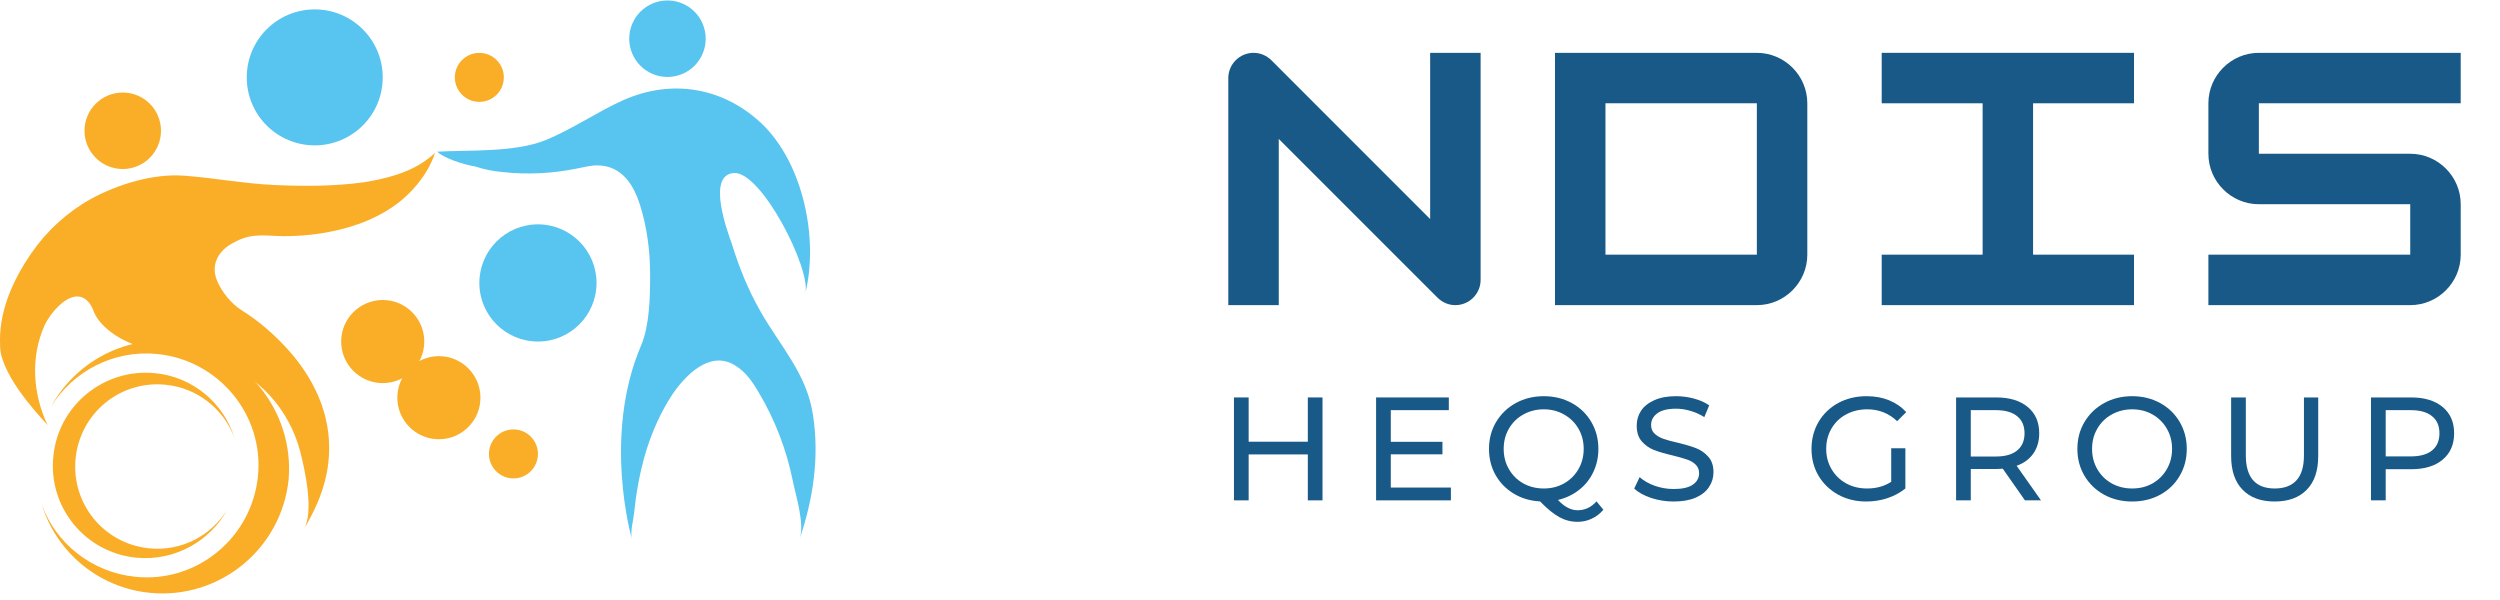<svg xmlns="http://www.w3.org/2000/svg" xmlns:xlink="http://www.w3.org/1999/xlink" width="500" zoomAndPan="magnify" viewBox="0 0 375 90" height="120" preserveAspectRatio="xMidYMid meet" version="1.0"><defs><g/><clipPath id="c056c655a4"><path d="M 0 22 L 65.812 22 L 65.812 80 L 0 80 Z M 0 22 " clip-rule="nonzero"/></clipPath><clipPath id="9e110a5dd5"><path d="M 65 13 L 65.812 13 L 65.812 81 L 65 81 Z M 65 13 " clip-rule="nonzero"/></clipPath><clipPath id="7b57d7e743"><path d="M 65.633 13 L 122.852 13 L 122.852 81 L 65.633 81 Z M 65.633 13 " clip-rule="nonzero"/></clipPath><clipPath id="663d80c005"><path d="M 71.902 33.652 L 89.48 33.652 L 89.48 51.23 L 71.902 51.23 Z M 71.902 33.652 " clip-rule="nonzero"/></clipPath><clipPath id="ba77c40d2e"><path d="M 80.691 33.652 C 75.836 33.652 71.902 37.59 71.902 42.441 C 71.902 47.297 75.836 51.23 80.691 51.23 C 85.547 51.23 89.48 47.297 89.48 42.441 C 89.48 37.59 85.547 33.652 80.691 33.652 Z M 80.691 33.652 " clip-rule="nonzero"/></clipPath><clipPath id="ce6f7fe84a"><path d="M 37.012 1.41 L 57.41 1.41 L 57.41 21.805 L 37.012 21.805 Z M 37.012 1.41 " clip-rule="nonzero"/></clipPath><clipPath id="a714c05e76"><path d="M 47.211 1.41 C 41.578 1.41 37.012 5.977 37.012 11.609 C 37.012 17.242 41.578 21.805 47.211 21.805 C 52.844 21.805 57.41 17.242 57.41 11.609 C 57.41 5.977 52.844 1.41 47.211 1.41 Z M 47.211 1.41 " clip-rule="nonzero"/></clipPath><clipPath id="e98c0c2247"><path d="M 51.176 45 L 63.641 45 L 63.641 57.465 L 51.176 57.465 Z M 51.176 45 " clip-rule="nonzero"/></clipPath><clipPath id="6dc1ecff4b"><path d="M 57.41 45 C 53.969 45 51.176 47.789 51.176 51.23 C 51.176 54.672 53.969 57.465 57.41 57.465 C 60.852 57.465 63.641 54.672 63.641 51.23 C 63.641 47.789 60.852 45 57.41 45 Z M 57.41 45 " clip-rule="nonzero"/></clipPath><clipPath id="884346c0d0"><path d="M 68.227 7.934 L 75.574 7.934 L 75.574 15.281 L 68.227 15.281 Z M 68.227 7.934 " clip-rule="nonzero"/></clipPath><clipPath id="d079606297"><path d="M 71.902 7.934 C 69.871 7.934 68.227 9.578 68.227 11.609 C 68.227 13.637 69.871 15.281 71.902 15.281 C 73.93 15.281 75.574 13.637 75.574 11.609 C 75.574 9.578 73.93 7.934 71.902 7.934 Z M 71.902 7.934 " clip-rule="nonzero"/></clipPath><clipPath id="f7f4e808b0"><path d="M 73.344 64.414 L 80.691 64.414 L 80.691 71.762 L 73.344 71.762 Z M 73.344 64.414 " clip-rule="nonzero"/></clipPath><clipPath id="a43dc356fc"><path d="M 77.016 64.414 C 74.988 64.414 73.344 66.059 73.344 68.09 C 73.344 70.117 74.988 71.762 77.016 71.762 C 79.047 71.762 80.691 70.117 80.691 68.09 C 80.691 66.059 79.047 64.414 77.016 64.414 Z M 77.016 64.414 " clip-rule="nonzero"/></clipPath><clipPath id="dec3d27d0d"><path d="M 59.602 53.422 L 72.066 53.422 L 72.066 65.887 L 59.602 65.887 Z M 59.602 53.422 " clip-rule="nonzero"/></clipPath><clipPath id="328ee45216"><path d="M 65.832 53.422 C 62.391 53.422 59.602 56.215 59.602 59.656 C 59.602 63.098 62.391 65.887 65.832 65.887 C 69.273 65.887 72.066 63.098 72.066 59.656 C 72.066 56.215 69.273 53.422 65.832 53.422 Z M 65.832 53.422 " clip-rule="nonzero"/></clipPath></defs><g clip-path="url(#c056c655a4)"><path fill="#faad26" d="M 0.133 53.035 C 0 52.371 0 51.637 0 50.969 C 0 46.301 2.066 41.828 4.668 38.027 C 7.004 34.625 10.074 31.824 13.676 29.82 C 17.746 27.621 22.949 26.02 27.617 26.352 C 32.152 26.688 36.625 27.555 41.227 27.754 C 45.629 27.953 50.098 27.953 54.504 27.352 C 57.836 26.82 61.375 25.953 64.109 23.883 C 64.574 23.551 64.977 23.219 65.309 22.816 C 65.176 22.949 65.109 23.418 65.043 23.551 C 64.773 24.219 64.441 24.887 64.109 25.484 C 62.84 27.621 61.105 29.488 59.105 30.891 C 55.77 33.223 51.898 34.426 48.031 35.023 C 46.23 35.293 44.43 35.426 42.562 35.426 C 41.16 35.426 39.758 35.227 38.359 35.359 C 37.023 35.426 35.758 35.957 34.621 36.625 C 32.621 37.828 31.621 39.828 32.555 42.098 C 33.289 43.832 34.688 45.566 36.289 46.566 C 38.957 48.234 41.359 50.367 43.43 52.703 C 45.496 55.039 47.164 57.707 48.23 60.641 C 49.434 64.043 49.699 67.645 48.965 71.184 C 48.363 74.117 47.098 76.852 45.562 79.387 C 47.164 76.785 45.695 70.316 45.027 67.711 C 43.363 61.375 38.625 55.973 32.223 54.238 C 27.016 52.836 20.812 53.172 16.41 49.633 C 15.477 48.902 14.543 47.898 14.074 46.766 C 13.875 46.23 13.676 45.766 13.273 45.297 C 10.941 42.695 7.539 46.898 6.672 48.832 C 4.535 53.637 4.938 59.105 7.137 63.777 C 7.203 63.711 1.199 57.84 0.133 53.035 Z M 0.133 53.035 " fill-opacity="1" fill-rule="nonzero"/></g><path fill="#faad26" d="M 26.148 51.168 C 18.344 50.434 11.207 54.504 7.672 60.977 C 10.941 55.703 17.012 52.438 23.617 53.102 C 32.82 54.039 39.625 62.242 38.691 71.449 C 37.758 80.656 29.551 87.457 20.348 86.523 C 13.742 85.859 8.406 81.523 6.27 75.719 C 8.473 82.789 14.742 88.191 22.547 88.926 C 32.953 89.926 42.227 82.32 43.293 71.914 C 44.16 61.508 36.559 52.234 26.148 51.168 Z M 26.148 51.168 " fill-opacity="1" fill-rule="nonzero"/><path fill="#faad26" d="M 23.215 55.973 C 28.953 56.504 33.555 60.508 35.156 65.645 C 33.555 61.375 29.621 58.172 24.816 57.707 C 18.012 57.039 12.008 61.977 11.34 68.781 C 10.672 75.586 15.609 81.59 22.414 82.254 C 27.285 82.723 31.688 80.32 34.09 76.453 C 31.488 81.188 26.219 84.191 20.48 83.656 C 12.809 82.922 7.203 76.117 8.004 68.445 C 8.738 60.84 15.543 55.238 23.215 55.973 Z M 23.215 55.973 " fill-opacity="1" fill-rule="nonzero"/><path fill="#faad26" d="M 24.148 19.613 C 24.148 19.992 24.113 20.363 24.039 20.734 C 23.965 21.105 23.855 21.461 23.711 21.809 C 23.566 22.16 23.391 22.488 23.184 22.801 C 22.973 23.117 22.734 23.406 22.469 23.672 C 22.203 23.938 21.914 24.176 21.598 24.387 C 21.285 24.594 20.957 24.77 20.605 24.914 C 20.258 25.059 19.902 25.168 19.531 25.242 C 19.16 25.316 18.789 25.352 18.41 25.352 C 18.035 25.352 17.664 25.316 17.293 25.242 C 16.922 25.168 16.566 25.059 16.215 24.914 C 15.867 24.77 15.539 24.594 15.223 24.387 C 14.91 24.176 14.621 23.938 14.355 23.672 C 14.09 23.406 13.852 23.117 13.641 22.801 C 13.434 22.488 13.254 22.16 13.113 21.809 C 12.969 21.461 12.859 21.105 12.785 20.734 C 12.711 20.363 12.676 19.992 12.676 19.613 C 12.676 19.238 12.711 18.863 12.785 18.496 C 12.859 18.125 12.969 17.766 13.113 17.418 C 13.254 17.07 13.434 16.742 13.641 16.426 C 13.852 16.113 14.09 15.824 14.355 15.559 C 14.621 15.293 14.91 15.055 15.223 14.844 C 15.539 14.637 15.867 14.457 16.215 14.316 C 16.566 14.172 16.922 14.062 17.293 13.988 C 17.664 13.914 18.035 13.879 18.41 13.879 C 18.789 13.879 19.16 13.914 19.531 13.988 C 19.902 14.062 20.258 14.172 20.605 14.316 C 20.957 14.457 21.285 14.637 21.598 14.844 C 21.914 15.055 22.203 15.293 22.469 15.559 C 22.734 15.824 22.973 16.113 23.184 16.426 C 23.391 16.742 23.566 17.07 23.711 17.418 C 23.855 17.766 23.965 18.125 24.039 18.496 C 24.113 18.863 24.148 19.238 24.148 19.613 Z M 24.148 19.613 " fill-opacity="1" fill-rule="nonzero"/><g clip-path="url(#9e110a5dd5)"><path fill="#faad26" d="M 65.91 22.75 C 70.777 22.484 77.582 22.883 82.188 21.016 C 86.258 19.348 89.859 16.812 93.859 15.012 C 101.133 11.809 108.805 13.078 114.609 18.547 C 120.879 24.551 123.145 35.891 121.145 43.965 C 122.012 40.363 114.539 25.617 110.406 25.953 C 106.27 26.285 109.539 34.891 110.137 36.625 C 111.207 40.094 112.605 43.562 114.406 46.699 C 117.41 51.969 121.344 56.039 122.277 62.176 C 123.281 68.445 122.348 74.852 120.277 80.855 C 121.078 78.652 119.746 74.449 119.277 72.184 C 118.344 67.512 116.609 62.977 114.141 58.84 C 113.207 57.238 112.141 55.703 110.539 54.77 C 106.801 52.504 103.133 56.305 101.199 59.176 C 99.531 61.707 98.266 64.512 97.328 67.445 C 96.73 69.379 96.262 71.383 95.93 73.449 C 95.73 74.582 95.594 75.785 95.461 76.984 C 95.328 78.055 94.863 79.855 95.129 80.855 C 95.129 80.855 90.66 65.445 96.527 51.77 C 97.797 48.766 97.863 44.43 97.863 41.23 C 97.863 37.691 97.395 34.023 96.328 30.688 C 95.395 27.754 93.66 24.953 90.191 24.816 C 89.059 24.75 87.992 25.086 86.855 25.285 C 83.254 26.02 79.52 26.219 75.848 25.82 C 74.383 25.688 72.914 25.418 71.578 24.953 C 71.645 25.02 67.578 24.219 65.91 22.75 Z M 65.91 22.75 " fill-opacity="1" fill-rule="nonzero"/></g><g clip-path="url(#7b57d7e743)"><path fill="#57c5f0" d="M 65.562 22.75 C 70.434 22.484 77.238 22.883 81.84 21.016 C 85.91 19.348 89.512 16.812 93.516 15.012 C 100.785 11.809 108.457 13.078 114.262 18.547 C 120.531 24.551 122.801 35.891 120.801 43.965 C 121.668 40.363 114.195 25.617 110.059 25.953 C 105.922 26.285 109.191 34.891 109.793 36.625 C 110.859 40.094 112.262 43.562 114.062 46.699 C 117.062 51.969 121 56.039 121.934 62.176 C 122.934 68.445 122 74.852 119.934 80.855 C 120.734 78.652 119.398 74.449 118.93 72.184 C 117.996 67.512 116.262 62.977 113.793 58.84 C 112.859 57.238 111.793 55.703 110.191 54.77 C 106.457 52.504 102.789 56.305 100.852 59.176 C 99.184 61.707 97.918 64.512 96.984 67.445 C 96.383 69.379 95.918 71.383 95.582 73.449 C 95.383 74.582 95.25 75.785 95.117 76.984 C 94.984 78.055 94.516 79.855 94.781 80.855 C 94.781 80.855 90.312 65.445 96.184 51.77 C 97.449 48.766 97.52 44.43 97.52 41.23 C 97.52 37.691 97.051 34.023 95.984 30.688 C 95.051 27.754 93.316 24.953 89.848 24.816 C 88.711 24.75 87.645 25.086 86.512 25.285 C 82.906 26.02 79.172 26.219 75.504 25.82 C 74.035 25.688 72.566 25.418 71.234 24.953 C 71.301 25.02 67.23 24.219 65.562 22.75 Z M 65.562 22.75 " fill-opacity="1" fill-rule="nonzero"/></g><path fill="#57c5f0" d="M 105.855 5.805 C 105.855 6.184 105.82 6.555 105.746 6.926 C 105.672 7.293 105.562 7.652 105.418 8 C 105.277 8.348 105.098 8.68 104.891 8.992 C 104.68 9.305 104.441 9.598 104.176 9.863 C 103.91 10.129 103.621 10.367 103.305 10.578 C 102.992 10.785 102.664 10.961 102.316 11.105 C 101.965 11.25 101.609 11.359 101.238 11.434 C 100.867 11.508 100.496 11.543 100.121 11.543 C 99.742 11.543 99.371 11.508 99 11.434 C 98.629 11.359 98.273 11.25 97.922 11.105 C 97.574 10.961 97.246 10.785 96.934 10.578 C 96.617 10.367 96.328 10.129 96.062 9.863 C 95.797 9.598 95.559 9.305 95.348 8.992 C 95.141 8.68 94.965 8.348 94.82 8 C 94.676 7.652 94.566 7.293 94.492 6.926 C 94.418 6.555 94.383 6.184 94.383 5.805 C 94.383 5.43 94.418 5.055 94.492 4.688 C 94.566 4.316 94.676 3.957 94.82 3.609 C 94.965 3.262 95.141 2.934 95.348 2.617 C 95.559 2.305 95.797 2.016 96.062 1.75 C 96.328 1.484 96.617 1.246 96.934 1.035 C 97.246 0.828 97.574 0.648 97.922 0.504 C 98.273 0.363 98.629 0.254 99 0.18 C 99.371 0.105 99.742 0.07 100.121 0.07 C 100.496 0.07 100.867 0.105 101.238 0.18 C 101.609 0.254 101.965 0.363 102.316 0.504 C 102.664 0.648 102.992 0.828 103.305 1.035 C 103.621 1.246 103.91 1.484 104.176 1.75 C 104.441 2.016 104.68 2.305 104.891 2.617 C 105.098 2.934 105.277 3.262 105.418 3.609 C 105.562 3.957 105.672 4.316 105.746 4.688 C 105.82 5.055 105.855 5.43 105.855 5.805 Z M 105.855 5.805 " fill-opacity="1" fill-rule="nonzero"/><g clip-path="url(#663d80c005)"><g clip-path="url(#ba77c40d2e)"><path fill="#57c5f0" d="M 71.902 33.652 L 89.48 33.652 L 89.48 51.23 L 71.902 51.23 Z M 71.902 33.652 " fill-opacity="1" fill-rule="nonzero"/></g></g><g clip-path="url(#ce6f7fe84a)"><g clip-path="url(#a714c05e76)"><path fill="#57c5f0" d="M 37.012 1.41 L 57.41 1.41 L 57.41 21.805 L 37.012 21.805 Z M 37.012 1.41 " fill-opacity="1" fill-rule="nonzero"/></g></g><g clip-path="url(#e98c0c2247)"><g clip-path="url(#6dc1ecff4b)"><path fill="#faad26" d="M 51.176 45 L 63.641 45 L 63.641 57.465 L 51.176 57.465 Z M 51.176 45 " fill-opacity="1" fill-rule="nonzero"/></g></g><g clip-path="url(#884346c0d0)"><g clip-path="url(#d079606297)"><path fill="#faad26" d="M 68.227 7.934 L 75.574 7.934 L 75.574 15.281 L 68.227 15.281 Z M 68.227 7.934 " fill-opacity="1" fill-rule="nonzero"/></g></g><g clip-path="url(#f7f4e808b0)"><g clip-path="url(#a43dc356fc)"><path fill="#faad26" d="M 73.344 64.414 L 80.691 64.414 L 80.691 71.762 L 73.344 71.762 Z M 73.344 64.414 " fill-opacity="1" fill-rule="nonzero"/></g></g><g clip-path="url(#dec3d27d0d)"><g clip-path="url(#328ee45216)"><path fill="#faad26" d="M 59.602 53.422 L 72.066 53.422 L 72.066 65.887 L 59.602 65.887 Z M 59.602 53.422 " fill-opacity="1" fill-rule="nonzero"/></g></g><g fill="#185987" fill-opacity="1"><g transform="translate(182.354, 45.77)"><g><path d="M 9.461 0 L 9.461 -24.93 L 33.258 -1.137 C 33.965 -0.426 34.91 0 35.953 0 C 38.035 0 39.738 -1.703 39.738 -3.785 L 39.738 -37.844 L 32.168 -37.844 L 32.168 -12.914 L 8.375 -36.711 C 7.664 -37.418 6.719 -37.844 5.676 -37.844 C 3.594 -37.844 1.891 -36.141 1.891 -34.062 L 1.891 0 Z M 9.461 0 "/></g></g></g><g fill="#185987" fill-opacity="1"><g transform="translate(231.359, 45.77)"><g><path d="M 32.168 0 C 36.332 0 39.738 -3.406 39.738 -7.57 L 39.738 -30.277 C 39.738 -34.438 36.332 -37.844 32.168 -37.844 L 1.891 -37.844 L 1.891 0 Z M 9.461 -30.277 L 32.168 -30.277 L 32.168 -7.57 L 9.461 -7.57 Z M 9.461 -30.277 "/></g></g></g><g fill="#185987" fill-opacity="1"><g transform="translate(280.363, 45.77)"><g><path d="M 39.738 0 L 39.738 -7.57 L 24.598 -7.57 L 24.598 -30.277 L 39.738 -30.277 L 39.738 -37.844 L 1.891 -37.844 L 1.891 -30.277 L 17.031 -30.277 L 17.031 -7.57 L 1.891 -7.57 L 1.891 0 Z M 39.738 0 "/></g></g></g><g fill="#185987" fill-opacity="1"><g transform="translate(329.368, 45.77)"><g><path d="M 39.738 -37.844 L 9.461 -37.844 C 5.297 -37.844 1.891 -34.438 1.891 -30.277 L 1.891 -22.707 C 1.891 -18.543 5.297 -15.137 9.461 -15.137 L 32.168 -15.137 L 32.168 -7.57 L 1.891 -7.57 L 1.891 0 L 32.168 0 C 36.332 0 39.738 -3.406 39.738 -7.57 L 39.738 -15.137 C 39.738 -19.301 36.332 -22.707 32.168 -22.707 L 9.461 -22.707 L 9.461 -30.277 L 39.738 -30.277 Z M 39.738 -37.844 "/></g></g></g><g fill="#185987" fill-opacity="1"><g transform="translate(182.782, 75.054)"><g><path d="M 15.594 -15.438 L 15.594 0 L 13.391 0 L 13.391 -6.891 L 4.516 -6.891 L 4.516 0 L 2.312 0 L 2.312 -15.438 L 4.516 -15.438 L 4.516 -8.797 L 13.391 -8.797 L 13.391 -15.438 Z M 15.594 -15.438 "/></g></g></g><g fill="#185987" fill-opacity="1"><g transform="translate(204.102, 75.054)"><g><path d="M 13.531 -1.922 L 13.531 0 L 2.312 0 L 2.312 -15.438 L 13.219 -15.438 L 13.219 -13.531 L 4.516 -13.531 L 4.516 -8.781 L 12.266 -8.781 L 12.266 -6.906 L 4.516 -6.906 L 4.516 -1.922 Z M 13.531 -1.922 "/></g></g></g><g fill="#185987" fill-opacity="1"><g transform="translate(222.288, 75.054)"><g><path d="M 18.219 1.406 C 17.719 2 17.133 2.445 16.469 2.75 C 15.812 3.062 15.102 3.219 14.344 3.219 C 13.375 3.219 12.461 2.984 11.609 2.516 C 10.766 2.055 9.801 1.27 8.719 0.156 C 7.258 0.082 5.941 -0.305 4.766 -1.016 C 3.598 -1.723 2.688 -2.66 2.031 -3.828 C 1.383 -4.992 1.062 -6.289 1.062 -7.719 C 1.062 -9.207 1.414 -10.551 2.125 -11.75 C 2.844 -12.957 3.828 -13.906 5.078 -14.594 C 6.328 -15.281 7.727 -15.625 9.281 -15.625 C 10.832 -15.625 12.234 -15.281 13.484 -14.594 C 14.734 -13.906 15.707 -12.961 16.406 -11.766 C 17.113 -10.566 17.469 -9.219 17.469 -7.719 C 17.469 -6.457 17.211 -5.297 16.703 -4.234 C 16.203 -3.172 15.488 -2.281 14.562 -1.562 C 13.645 -0.844 12.594 -0.344 11.406 -0.062 C 11.914 0.477 12.41 0.867 12.891 1.109 C 13.367 1.359 13.859 1.484 14.359 1.484 C 15.453 1.484 16.395 1.039 17.188 0.156 Z M 3.266 -7.719 C 3.266 -6.602 3.523 -5.594 4.047 -4.688 C 4.566 -3.781 5.285 -3.066 6.203 -2.547 C 7.129 -2.035 8.156 -1.781 9.281 -1.781 C 10.406 -1.781 11.422 -2.035 12.328 -2.547 C 13.242 -3.066 13.961 -3.781 14.484 -4.688 C 15.004 -5.594 15.266 -6.602 15.266 -7.719 C 15.266 -8.844 15.004 -9.852 14.484 -10.75 C 13.961 -11.656 13.242 -12.363 12.328 -12.875 C 11.422 -13.395 10.406 -13.656 9.281 -13.656 C 8.156 -13.656 7.129 -13.395 6.203 -12.875 C 5.285 -12.363 4.566 -11.656 4.047 -10.75 C 3.523 -9.852 3.266 -8.844 3.266 -7.719 Z M 3.266 -7.719 "/></g></g></g><g fill="#185987" fill-opacity="1"><g transform="translate(244.225, 75.054)"><g><path d="M 6.812 0.172 C 5.656 0.172 4.535 -0.004 3.453 -0.359 C 2.367 -0.723 1.52 -1.191 0.906 -1.766 L 1.719 -3.484 C 2.312 -2.953 3.066 -2.52 3.984 -2.188 C 4.898 -1.863 5.844 -1.703 6.812 -1.703 C 8.094 -1.703 9.051 -1.914 9.688 -2.344 C 10.32 -2.781 10.641 -3.359 10.641 -4.078 C 10.641 -4.609 10.461 -5.039 10.109 -5.375 C 9.766 -5.707 9.336 -5.957 8.828 -6.125 C 8.328 -6.301 7.613 -6.504 6.688 -6.734 C 5.52 -7.004 4.578 -7.281 3.859 -7.562 C 3.148 -7.844 2.539 -8.273 2.031 -8.859 C 1.531 -9.441 1.281 -10.223 1.281 -11.203 C 1.281 -12.023 1.492 -12.766 1.922 -13.422 C 2.359 -14.086 3.02 -14.617 3.906 -15.016 C 4.789 -15.422 5.883 -15.625 7.188 -15.625 C 8.102 -15.625 9 -15.504 9.875 -15.266 C 10.758 -15.035 11.52 -14.695 12.156 -14.25 L 11.422 -12.484 C 10.773 -12.898 10.082 -13.211 9.344 -13.422 C 8.613 -13.641 7.895 -13.75 7.188 -13.75 C 5.938 -13.75 5 -13.52 4.375 -13.062 C 3.75 -12.602 3.438 -12.016 3.438 -11.297 C 3.438 -10.766 3.613 -10.332 3.969 -10 C 4.32 -9.676 4.758 -9.422 5.281 -9.234 C 5.801 -9.047 6.508 -8.852 7.406 -8.656 C 8.57 -8.375 9.508 -8.094 10.219 -7.812 C 10.926 -7.531 11.531 -7.102 12.031 -6.531 C 12.539 -5.957 12.797 -5.188 12.797 -4.219 C 12.797 -3.406 12.57 -2.664 12.125 -2 C 11.688 -1.332 11.02 -0.801 10.125 -0.406 C 9.227 -0.02 8.125 0.172 6.812 0.172 Z M 6.812 0.172 "/></g></g></g><g fill="#185987" fill-opacity="1"><g transform="translate(261.329, 75.054)"><g/></g></g><g fill="#185987" fill-opacity="1"><g transform="translate(270.665, 75.054)"><g><path d="M 13.016 -7.812 L 15.141 -7.812 L 15.141 -1.781 C 14.367 -1.156 13.473 -0.672 12.453 -0.328 C 11.441 0.004 10.383 0.172 9.281 0.172 C 7.727 0.172 6.328 -0.164 5.078 -0.844 C 3.828 -1.531 2.844 -2.473 2.125 -3.672 C 1.414 -4.867 1.062 -6.219 1.062 -7.719 C 1.062 -9.219 1.414 -10.57 2.125 -11.781 C 2.844 -12.988 3.828 -13.93 5.078 -14.609 C 6.336 -15.285 7.754 -15.625 9.328 -15.625 C 10.566 -15.625 11.688 -15.422 12.688 -15.016 C 13.695 -14.609 14.555 -14.016 15.266 -13.234 L 13.906 -11.875 C 12.664 -13.062 11.172 -13.656 9.422 -13.656 C 8.242 -13.656 7.188 -13.398 6.25 -12.891 C 5.32 -12.391 4.594 -11.688 4.062 -10.781 C 3.531 -9.875 3.266 -8.852 3.266 -7.719 C 3.266 -6.602 3.531 -5.594 4.062 -4.688 C 4.594 -3.781 5.32 -3.066 6.25 -2.547 C 7.188 -2.035 8.238 -1.781 9.406 -1.781 C 10.781 -1.781 11.984 -2.113 13.016 -2.781 Z M 13.016 -7.812 "/></g></g></g><g fill="#185987" fill-opacity="1"><g transform="translate(291.102, 75.054)"><g><path d="M 12.641 0 L 9.312 -4.75 C 8.895 -4.719 8.57 -4.703 8.344 -4.703 L 4.516 -4.703 L 4.516 0 L 2.312 0 L 2.312 -15.438 L 8.344 -15.438 C 10.344 -15.438 11.914 -14.957 13.062 -14 C 14.207 -13.051 14.781 -11.738 14.781 -10.062 C 14.781 -8.875 14.484 -7.859 13.891 -7.016 C 13.305 -6.18 12.473 -5.57 11.391 -5.188 L 15.047 0 Z M 8.281 -6.578 C 9.676 -6.578 10.738 -6.879 11.469 -7.484 C 12.207 -8.086 12.578 -8.945 12.578 -10.062 C 12.578 -11.176 12.207 -12.031 11.469 -12.625 C 10.738 -13.227 9.676 -13.531 8.281 -13.531 L 4.516 -13.531 L 4.516 -6.578 Z M 8.281 -6.578 "/></g></g></g><g fill="#185987" fill-opacity="1"><g transform="translate(310.545, 75.054)"><g><path d="M 9.281 0.172 C 7.727 0.172 6.328 -0.164 5.078 -0.844 C 3.828 -1.531 2.844 -2.477 2.125 -3.688 C 1.414 -4.895 1.062 -6.238 1.062 -7.719 C 1.062 -9.207 1.414 -10.551 2.125 -11.75 C 2.844 -12.957 3.828 -13.906 5.078 -14.594 C 6.328 -15.281 7.727 -15.625 9.281 -15.625 C 10.832 -15.625 12.234 -15.281 13.484 -14.594 C 14.734 -13.906 15.707 -12.961 16.406 -11.766 C 17.113 -10.566 17.469 -9.219 17.469 -7.719 C 17.469 -6.219 17.113 -4.867 16.406 -3.672 C 15.707 -2.473 14.734 -1.531 13.484 -0.844 C 12.234 -0.164 10.832 0.172 9.281 0.172 Z M 9.281 -1.781 C 10.414 -1.781 11.438 -2.035 12.344 -2.547 C 13.25 -3.066 13.961 -3.781 14.484 -4.688 C 15.004 -5.594 15.266 -6.602 15.266 -7.719 C 15.266 -8.844 15.004 -9.852 14.484 -10.75 C 13.961 -11.656 13.25 -12.363 12.344 -12.875 C 11.438 -13.395 10.414 -13.656 9.281 -13.656 C 8.156 -13.656 7.129 -13.395 6.203 -12.875 C 5.285 -12.363 4.566 -11.656 4.047 -10.75 C 3.523 -9.852 3.266 -8.844 3.266 -7.719 C 3.266 -6.602 3.523 -5.594 4.047 -4.688 C 4.566 -3.781 5.285 -3.066 6.203 -2.547 C 7.129 -2.035 8.156 -1.781 9.281 -1.781 Z M 9.281 -1.781 "/></g></g></g><g fill="#185987" fill-opacity="1"><g transform="translate(332.483, 75.054)"><g><path d="M 8.719 0.172 C 6.656 0.172 5.051 -0.414 3.906 -1.594 C 2.758 -2.77 2.188 -4.457 2.188 -6.656 L 2.188 -15.438 L 4.391 -15.438 L 4.391 -6.75 C 4.391 -3.438 5.836 -1.781 8.734 -1.781 C 10.148 -1.781 11.234 -2.188 11.984 -3 C 12.734 -3.82 13.109 -5.07 13.109 -6.75 L 13.109 -15.438 L 15.25 -15.438 L 15.25 -6.656 C 15.25 -4.438 14.672 -2.742 13.516 -1.578 C 12.367 -0.41 10.77 0.172 8.719 0.172 Z M 8.719 0.172 "/></g></g></g><g fill="#185987" fill-opacity="1"><g transform="translate(353.339, 75.054)"><g><path d="M 8.344 -15.438 C 10.344 -15.438 11.914 -14.957 13.062 -14 C 14.207 -13.051 14.781 -11.738 14.781 -10.062 C 14.781 -8.383 14.207 -7.066 13.062 -6.109 C 11.914 -5.148 10.344 -4.672 8.344 -4.672 L 4.516 -4.672 L 4.516 0 L 2.312 0 L 2.312 -15.438 Z M 8.281 -6.594 C 9.676 -6.594 10.738 -6.891 11.469 -7.484 C 12.207 -8.086 12.578 -8.945 12.578 -10.062 C 12.578 -11.176 12.207 -12.031 11.469 -12.625 C 10.738 -13.227 9.676 -13.531 8.281 -13.531 L 4.516 -13.531 L 4.516 -6.594 Z M 8.281 -6.594 "/></g></g></g></svg>